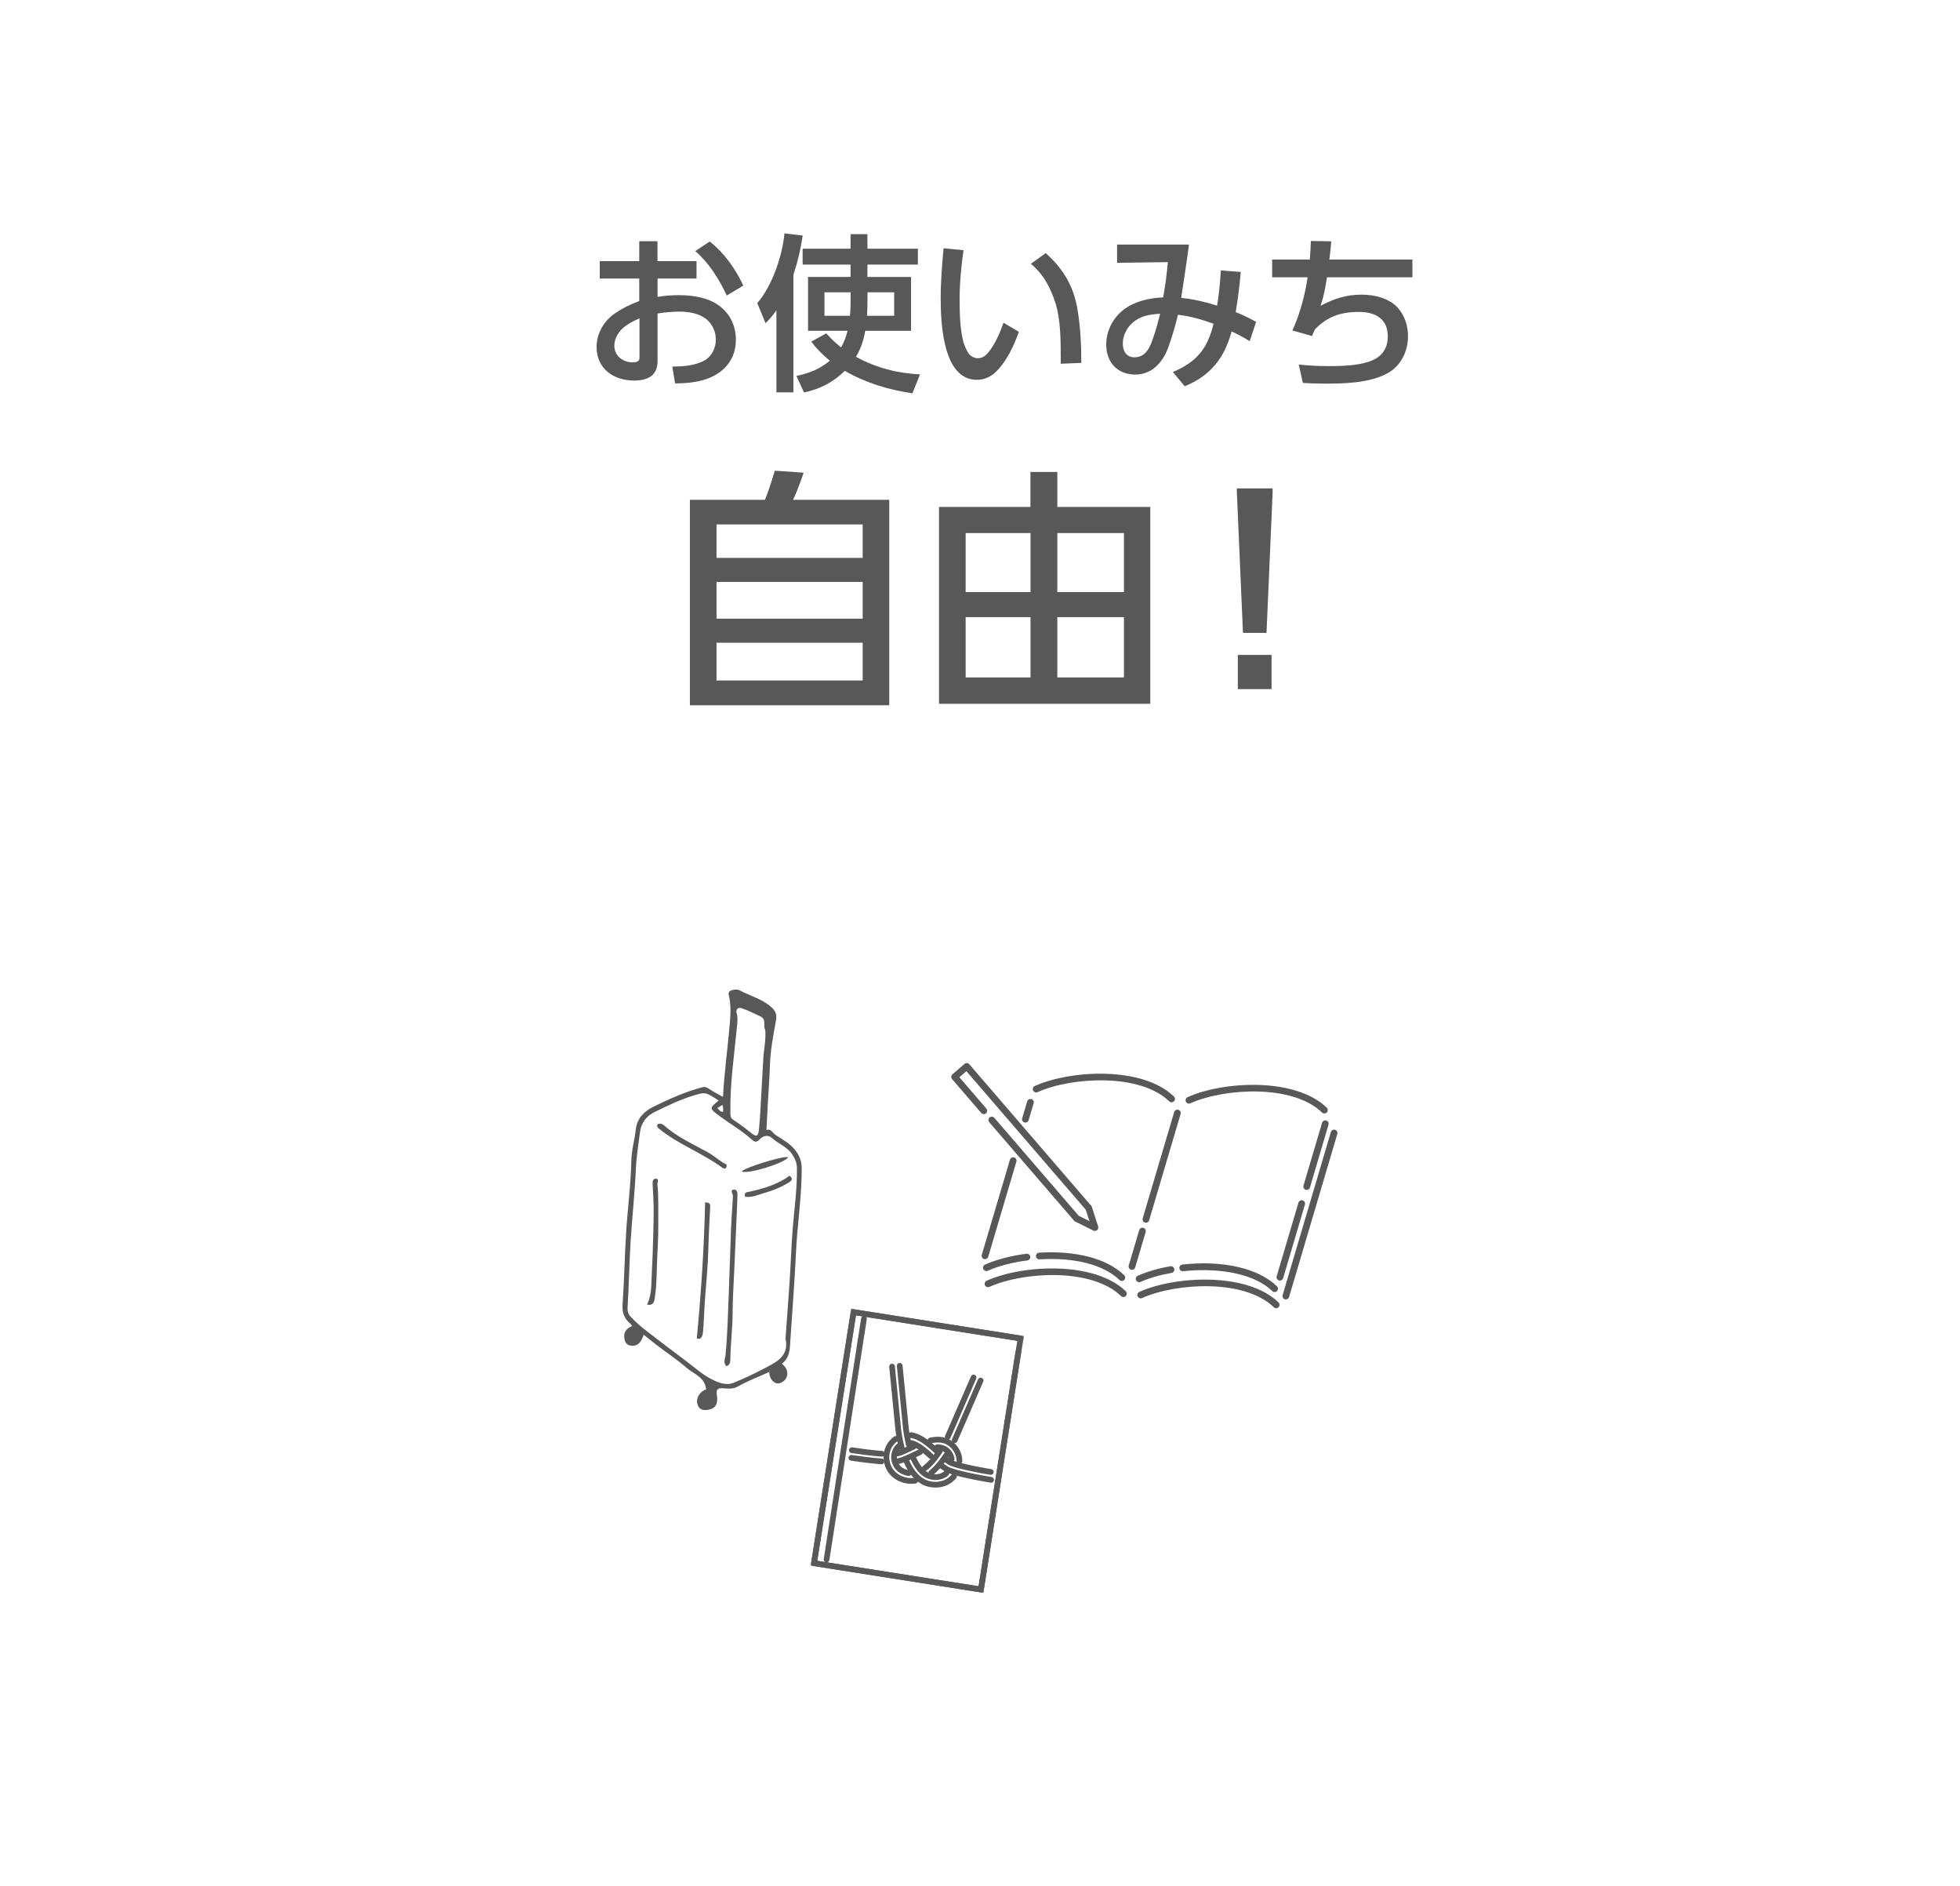 <?xml version="1.0" encoding="UTF-8"?><svg id="_レイヤー_2" xmlns="http://www.w3.org/2000/svg" viewBox="0 0 343 330"><defs><style>.cls-1{fill:#595858;}.cls-2{stroke-miterlimit:10;}.cls-2,.cls-3{fill:#fff;}.cls-2,.cls-4{stroke:#595858;}.cls-4{fill:none;stroke-linecap:round;stroke-linejoin:round;}</style></defs><g id="text"><rect class="cls-3" width="343" height="330"/><path class="cls-1" d="M121.89,45.68v3.04h-6.82v3.22c1.24-.21,2.51-.3,3.75-.3,2.39,0,5.17.41,7.09,1.89,1.89,1.42,2.87,3.54,2.87,5.91,0,3.37-1.98,5.73-5.08,6.85-1.77.62-3.66.77-5.55.8l-.5-2.95c1.86-.03,3.93-.15,5.61-1.06,1.3-.74,2.01-2.19,2.01-3.63,0-1.36-.53-2.63-1.54-3.51-1.24-1.09-3.19-1.42-4.79-1.42-1.3,0-2.6.12-3.87.33v8.33c0,2.6-1.8,3.4-4.11,3.4-3.57,0-6.56-2.07-6.56-5.88,0-2.33,1.27-4.55,3.19-5.85,1.39-.98,2.72-1.57,4.28-2.19v-3.93h-6.91v-3.04h6.91v-3.49h3.19v3.49h6.82ZM109.4,57.08c-1.06.77-1.89,2.07-1.89,3.4,0,1.8,1.51,2.92,3.22,2.92,1.18,0,1.18-.53,1.18-.92v-6.79c-.89.41-1.74.8-2.51,1.39ZM124.2,42.25c2.63,2.1,4.46,4.73,5.88,7.71l-2.89,1.74c-1.42-2.95-3.01-5.58-5.52-7.77l2.54-1.68Z"/><path class="cls-1" d="M133.97,56.55l-1.45-3.52c2.57-2.89,4.43-8.36,4.76-12.2l3.19.38c-.35,2.39-.86,4.58-1.62,6.85v20.59h-2.98v-14.36c-.65.92-1.09,1.45-1.89,2.25ZM151.81,48.46h7.62v9.42h-8.01c-.32,1.74-.74,3.01-1.62,4.55,3.52,1.92,7.21,2.87,11.2,3.07l-1.33,3.31c-4.17-.62-8.15-1.8-11.82-3.93-2.07,2.01-4.31,3.19-7.15,3.78l-1.33-2.89c2.27-.47,4.05-1.18,5.85-2.66-1.27-1.06-2.25-2.01-3.25-3.34l2.63-1.45c.83.95,1.6,1.68,2.6,2.45.53-.92.86-1.86,1.12-2.9h-6.91v-9.42h7.44v-2.16h-8.39v-2.78h8.39v-2.54h2.95v2.54h8.83v2.78h-8.83v2.16ZM144.28,51.14v4.11h4.46c.09-.95.12-1.92.12-2.9v-1.21h-4.58ZM151.81,52.47c0,.92-.03,1.86-.09,2.78h4.76v-4.11h-4.67v1.33Z"/><path class="cls-1" d="M168.61,43.76c-.41,2.92-.68,5.82-.68,8.77,0,2.22.09,5.26.68,7.36.21.62.62,1.71,1.06,2.16.44.41.89.62,1.48.62.97,0,1.6-.68,2.13-1.42.97-1.33,1.8-3.22,2.33-4.79l2.69,1.6c-.89,2.48-2.07,5.05-3.96,6.94-.92.92-2.07,1.45-3.4,1.45-5.97,0-6.32-10.04-6.32-14.3,0-2.9.24-5.79.5-8.71l3.49.33ZM188.55,54.07c.53,3.13.68,6.29.68,9.42l-3.6.15v-1.45c0-2.78-.06-6.29-.86-8.95-.83-2.72-2.13-5.26-4.37-7.09l2.6-1.86c3.04,2.69,4.87,5.76,5.55,9.78Z"/><path class="cls-1" d="M207.32,67.57l-2.07-2.48c4.17-1.77,6.06-4.08,7.12-8.45-2.19-.77-3.9-1.3-6.23-1.57-.41,1.74-1.09,4.11-1.71,5.76-.95,2.57-2.84,4.7-5.76,4.7-3.13,0-5.08-2.16-5.08-5.23s1.86-5.79,4.58-7.06c1.74-.8,3.46-1.12,5.38-1.21.38-2.04.65-4.11.83-6.17l-8.89.12v-3.19h12.58c-.41,3.13-.89,6.23-1.36,9.33,2.16.21,4.25.71,6.29,1.36.32-2.04.53-4.11.65-6.17l3.49.27c-.24,2.57-.47,4.49-.89,7.03,1.24.47,2.42,1.06,3.57,1.71l-1.12,3.37c-1.03-.65-2.1-1.21-3.16-1.71-1.3,4.7-3.66,7.71-8.21,9.6ZM198.14,56.52c-1,.92-1.65,2.21-1.65,3.6,0,1.3.62,2.39,2.04,2.39,1.86,0,2.63-1.54,3.16-3.07.56-1.51.95-3.04,1.33-4.55-1.83.12-3.46.35-4.87,1.62Z"/><path class="cls-1" d="M247.17,45.41v3.1h-14.95c-.3,1.92-.5,3.13-1.12,4.99,2.33-1.24,4.49-1.95,7.18-1.95,2.13,0,4.64.56,6.17,2.13,1.33,1.36,1.95,3.25,1.95,5.14,0,2.72-1.3,5.32-3.78,6.59-3.16,1.62-7.41,1.71-10.93,1.71-1.24,0-2.45-.06-3.69-.12l-.71-3.22c1.68.18,3.4.27,5.11.27,2.6,0,7.27-.03,9.22-1.95.92-.92,1.24-2.01,1.24-3.28,0-3.1-2.25-4.25-5.05-4.25-3.46,0-5.67.98-7.68,3.04-.18.38-.38.77-.53,1.18l-3.43-.97c1.3-2.84,2.22-6.23,2.66-9.31h-6.2v-3.1h6.59c.09-1.09.15-2.16.18-3.25l3.57.06c-.09,1.06-.18,2.13-.33,3.19h14.53Z"/><path class="cls-1" d="M133.86,87.45c.71-1.73,1.2-3.33,1.73-5.1l5.05.35c-.4,1.2-1.29,3.63-1.86,4.74h16.84v35.95h-34.89v-35.95h13.12ZM125.39,91.75v5.85h25.58v-5.85h-25.58ZM125.39,101.81v6.43h25.58v-6.43h-25.58ZM125.39,112.45v6.6h25.58v-6.6h-25.58Z"/><path class="cls-1" d="M201.3,88.69v34.44h-36.97v-34.44h16v-6.12h4.7v6.12h16.27ZM168.99,93.26v10.33h11.35v-10.33h-11.35ZM168.99,107.97v10.55h11.35v-10.55h-11.35ZM185.03,93.26v10.33h11.66v-10.33h-11.66ZM185.03,107.97v10.55h11.66v-10.55h-11.66Z"/><path class="cls-1" d="M216.45,86.34v-.89h6.25v.89l-1.06,24.38h-4.12l-1.06-24.38ZM216.62,114.58h5.9v5.98h-5.9v-5.98Z"/><rect class="cls-2" x="145.72" y="231.6" width="29.58" height="44.47" transform="translate(41.51 -21.91) rotate(8.96)"/><path class="cls-4" d="M149.07,253.72c1.17.18,3.41.49,5.27.63"/><path class="cls-4" d="M154.26,255.68c-1.87-.14-4.05-.44-5.27-.62"/><path class="cls-4" d="M156.11,239.1c0,.09.83,8.5,1.06,10.76.03.33.1.86.21,1.51h0c.07.41.16.87.28,1.36.04.17.08.35.13.53"/><path class="cls-4" d="M159.05,252.75c-.03-.12-.06-.25-.09-.37-.11-.49-.2-.94-.27-1.34h0c-.11-.66-.16-1.14-.18-1.32-.23-2.25-1.05-10.67-1.06-10.76"/><path class="cls-4" d="M159.87,253.11c-.18.08-.36.17-.54.25-.03.01-.06.03-.1.05l-1.23.56c-.32.13-.62.24-.89.32"/><path class="cls-4" d="M161,254.06c-.37.16-.74.34-1.1.51-.08.04-.15.07-.23.11l-1.23.55c-.42.17-.83.31-1.21.4"/><path class="cls-4" d="M166.95,258.3c-.93,1.11-2.4,1.65-4.01,1.4h0c-.72-.11-1.38-.4-1.98-.85-.4-.3-.77-.67-1.12-1.11-.43-.55-.82-1.21-1.17-1.99"/><path class="cls-4" d="M162.83,252.02c.92-.2,1.83-.23,2.67.09.3.11.59.27.86.48.1.08.19.15.28.23.81.74,1.25,1.74,1.27,2.8"/><path class="cls-4" d="M166.54,255.27c-.06-.43-.24-.86-.58-1.24-.11-.13-.25-.26-.41-.38-.22-.17-.46-.28-.72-.35-.26-.07-.54-.1-.83-.09"/><path class="cls-4" d="M159.89,255.23c.35.77.78,1.5,1.3,2.05.34.37.73.66,1.16.86.25.11.51.2.79.24h0c1.08.17,1.9-.13,2.46-.62"/><path class="cls-4" d="M160.15,259.05c-.45.07-.9.07-1.35,0t0,0c-1.9-.3-3.28-1.58-3.6-3.32-.02-.14-.05-.28-.06-.42-.03-.31-.02-.62.02-.91.14-1.09.72-2.04,1.6-2.66"/><path class="cls-4" d="M162.87,254.73c-.36-.34-.74-.67-1.12-.98-.43-.35-.87-.66-1.3-.9-.31-.17-.62-.3-.92-.38"/><path class="cls-4" d="M157.21,253.07c-.39.38-.61.86-.7,1.33-.05.28-.06.55-.04.79.02.18.05.36.1.54.26.89,1,1.77,2.44,2h0"/><path class="cls-4" d="M173.39,257.53c-1.44-.24-3.84-.68-5.56-1.14-.5-.14-.95-.28-1.29-.41-.01,0-.02,0-.03-.01-.23-.1-.48-.25-.75-.45"/><path class="cls-4" d="M164.9,256.53c.38.28.75.52,1.11.67.02,0,.05.02.07.03.36.14.81.28,1.31.43,1.93.53,4.62,1.01,6.06,1.25"/><path class="cls-4" d="M162.97,257.68c.48-.4.96-.88,1.44-1.45.01-.02.03-.04.05-.06l.81-1.07c.13-.18.25-.36.36-.54"/><path class="cls-4" d="M171.61,241.53c-.03.08-3.4,7.84-4.31,9.92-.06.14-.14.32-.24.53"/><path class="cls-4" d="M165.86,251.37c.1-.22.17-.38.21-.46.91-2.07,4.27-9.83,4.31-9.91"/><path class="cls-4" d="M161.85,256.86c.58-.43,1.11-.99,1.6-1.58l.8-1.08c.08-.12.16-.24.24-.36"/><path class="cls-4" d="M159.43,251.08c.9.14,1.75.59,2.56,1.17.44.32.87.68,1.28,1.04.18.16.36.32.53.48"/><polyline class="cls-4" points="178.19 236.65 171.66 278.1 142.44 273.49 149.37 229.56 178.59 234.17"/><line class="cls-4" x1="151.19" y1="230.73" x2="144.65" y2="272.84"/><path class="cls-1" d="M205.03,192.86c-.15,0-.29-.05-.41-.17-5.14-4.98-17.09-4.28-23.05-1.61-.29.13-.64,0-.78-.3-.13-.3,0-.64.3-.78,6.26-2.81,18.85-3.49,24.35,1.84.23.23.24.6.01.83-.12.12-.27.18-.42.18Z"/><path class="cls-1" d="M231.77,194.81c-.15,0-.29-.05-.41-.17-5.14-4.98-17.09-4.28-23.05-1.61-.29.13-.64,0-.78-.3-.13-.3,0-.64.3-.78,6.26-2.81,18.85-3.49,24.35,1.84.23.23.24.6.01.83-.12.12-.27.18-.42.18Z"/><path class="cls-1" d="M196.32,224.11c-.15,0-.29-.05-.41-.17-2.76-2.67-7.86-3.99-14-3.61-.32.02-.6-.23-.62-.55-.02-.32.23-.6.55-.62,6.47-.39,11.9,1.04,14.89,3.94.23.23.24.6.01.83-.12.12-.27.18-.42.18Z"/><path class="cls-1" d="M172.62,222.38c-.22,0-.44-.13-.54-.35-.13-.3,0-.64.3-.78,1.96-.88,4.54-1.55,7.26-1.9.32-.04.62.19.66.51.04.32-.19.62-.51.66-2.61.33-5.07.97-6.93,1.81-.08.04-.16.05-.24.05Z"/><path class="cls-1" d="M223.05,226.05c-.15,0-.29-.05-.41-.17-3.55-3.44-10.39-4.05-15.6-3.47-.32.03-.61-.2-.65-.52-.04-.32.2-.61.52-.65,7.1-.78,13.29.64,16.55,3.8.23.23.24.6.01.83-.12.12-.27.18-.42.18Z"/><path class="cls-1" d="M199.35,224.33c-.22,0-.44-.13-.54-.35-.13-.3,0-.64.3-.78,1.59-.71,3.56-1.29,5.71-1.66.32-.06.62.16.68.48.06.32-.16.62-.48.68-2.05.36-3.93.91-5.43,1.58-.08.04-.16.05-.24.05Z"/><path class="cls-1" d="M196.6,226.93c-.15,0-.29-.05-.41-.17-5.14-4.98-17.09-4.28-23.05-1.61-.3.13-.64,0-.78-.3-.13-.3,0-.64.3-.78,6.26-2.81,18.85-3.49,24.35,1.84.23.23.24.6.01.83-.12.12-.27.18-.42.18Z"/><path class="cls-1" d="M223.33,228.88c-.15,0-.29-.05-.41-.17-5.14-4.98-17.09-4.28-23.05-1.61-.29.13-.64,0-.78-.3-.13-.3,0-.64.3-.78,6.26-2.81,18.85-3.49,24.35,1.84.23.23.24.6.01.83-.12.12-.27.18-.42.18Z"/><path class="cls-1" d="M172.38,220.3c-.06,0-.11,0-.17-.02-.31-.09-.49-.42-.4-.73l4.93-16.65c.09-.31.42-.49.73-.4.31.09.49.42.4.73l-4.93,16.65c-.08.26-.31.42-.56.42Z"/><path class="cls-1" d="M179.45,196.4c-.06,0-.11,0-.17-.02-.31-.09-.49-.42-.4-.73l.88-2.96c.09-.31.42-.49.73-.4.31.09.49.42.4.73l-.88,2.96c-.08.26-.31.42-.56.42Z"/><path class="cls-1" d="M198.1,222.16c-.06,0-.11,0-.17-.02-.31-.09-.49-.42-.4-.73l1.83-6.19c.09-.31.42-.49.73-.4.31.09.49.42.4.73l-1.83,6.19c-.08.26-.31.42-.56.42Z"/><path class="cls-1" d="M200.54,213.92c-.06,0-.11,0-.17-.02-.31-.09-.49-.42-.4-.73l5.51-18.61c.09-.31.42-.49.73-.4.31.09.49.42.4.73l-5.51,18.61c-.08.26-.31.42-.56.42Z"/><path class="cls-1" d="M223.99,224.04c-.06,0-.11,0-.17-.02-.31-.09-.49-.42-.4-.73l3.81-12.88c.09-.31.42-.49.73-.4.31.09.49.42.4.73l-3.81,12.88c-.08.26-.31.42-.56.42Z"/><path class="cls-1" d="M228.68,208.18c-.06,0-.11,0-.17-.02-.31-.09-.49-.42-.4-.73l3.25-10.99c.09-.31.42-.49.73-.4.31.09.49.42.4.73l-3.25,10.99c-.08.26-.31.42-.56.42Z"/><path class="cls-1" d="M225.03,227.34c-.06,0-.11,0-.17-.02-.31-.09-.49-.42-.4-.73l8.44-28.53c.09-.31.42-.49.73-.4.31.09.49.42.4.73l-8.44,28.53c-.08.26-.31.42-.56.42Z"/><path class="cls-1" d="M191.63,215.37c-.09,0-.18-.02-.26-.06l-3.22-1.6c-.07-.03-.13-.08-.18-.14l-14.85-17.23c-.21-.25-.18-.62.06-.83.25-.21.62-.18.83.06l14.77,17.14,1.87.93-.64-1.99-20.89-24.24-1.23,1.06,4.72,5.48c.21.25.18.62-.06.83-.25.21-.62.18-.83-.06l-5.11-5.93c-.1-.12-.15-.27-.14-.43.01-.16.08-.3.2-.4l2.12-1.83c.25-.21.62-.18.83.06l21.35,24.78c.05.06.09.13.11.2l1.1,3.42c.07.22,0,.47-.18.62-.11.09-.25.14-.38.14Z"/><path class="cls-1" d="M134.64,240.03c-1.84.83-3.74,1.54-5.5,2.54-.96.55-1.83.34-2.75.31-.79-.03-1.08.24-.95,1.08.26,1.66-.18,2.44-1.45,2.68-.71.13-1.47.09-1.81-.64-.33-.69-.25-1.48.28-2.14.32-.4.72-.64,1.12-.78-.25-2.19-2.18-2.68-3.45-3.79-1.63-1.42-3.43-2.61-5.15-3.92-.78-.59-1.54-1.22-2.34-1.86-.37,1.14-.89,2.06-2.21,1.92-.57-.06-.95-.39-1.1-.96-.33-1.22.16-2.02,1.3-2.46-.14-.2-.21-.33-.31-.41-1.04-.87-1.48-1.88-1.37-3.38.3-4.22.36-8.47.63-12.69.26-4.15.82-8.28.9-12.43.04-1.92.58-3.66.78-5.5.22-1.98,1.53-3.2,3.08-3.97,2.76-1.36,5.57-2.61,8.53-3.4.4-.11.75-.05,1.15.23.75.53,1.59.93,2.5,1.44.24-4.36.83-8.55,1.19-12.77.14-1.67.24-3.39-.18-5.06-.12-.48.15-.71.47-.8.48-.15.99-.25,1.49.02,1.72.92,3.64,1.41,5.2,2.67.75.6,1.36,1.24,1.12,2.51-.5,2.71-1.02,5.43-1.09,8.23-.06,2.22-.25,4.44-.37,6.66-.08,1.43-.14,2.86-.22,4.33.8-.27,1.11.57,1.64.91,1.24.8,2.56,1.49,3.5,2.76.69.93,1.03,1.88,1.03,3.11,0,5-.79,9.93-1.02,14.91-.23,4.94-.62,9.87-.95,14.81-.1,1.52-.03,2.94-1.12,4.07-.1.1-.21.17-.38.31.31.34.7.64.85,1.11.34,1.03-.19,2.01-1.24,2.32-.72.21-1.54-.42-1.76-1.38-.05-.21-.05-.44-.08-.65.04-.05.24,0,.08-.16-.02.06-.03.13-.05.19ZM125.78,192.54c-2.35-1.52-2.34-1.48-4.38-.88-2.4.71-4.65,1.83-6.89,2.92-1.32.64-2.29,1.8-2.51,3.49-.29,2.19-.63,4.36-.73,6.59-.19,4.22-.66,8.43-.92,12.64-.23,3.8-.29,7.61-.52,11.41-.05.74.15,1.28.57,1.7.79.82,1.64,1.59,2.53,2.28,2.39,1.87,4.81,3.69,7.24,5.51,1.44,1.09,2.8,2.32,4.41,3.13,1.2.61,2.53,1.11,3.79.6,2.09-.84,4.13-1.85,6.13-2.91,1.83-.97,3.57-2.11,2.96-4.84-.02-.1.02-.21.03-.32.24-3.36.5-6.72.72-10.08.19-2.97.28-5.95.52-8.92.29-3.51.79-6.99.73-10.53-.02-.9-.32-1.58-.79-2.31-.89-1.39-2.39-1.85-3.51-2.87-.8-.72-1.64-.44-2.26.23-.51.54-.89.4-1.31.02-1.75-1.6-3.8-2.75-5.68-4.15-1.8-1.34-1.83-1.3-.12-2.73ZM133.91,180.22c-.17-.31-.17-.8-.16-1.26.02-.6-.24-.94-.71-1.15-1.08-.5-2.14-1.05-3.27-1.42-.77-.25-1,.39-.86.83.24.8.14,1.6.07,2.32-.49,5.09-1.27,10.15-1.16,15.31.01.63.14.83.59,1.13,1.01.66,2,1.39,2.94,2.16.99.81,1.33.76,1.47-.55.2-1.88.27-3.79.38-5.68.13-2.18.26-4.37.37-6.55.08-1.68.49-3.32.35-5.13ZM125.53,193.86c.32.26.5.72,1,.65.06-.4.04-.78-.11-1.2-.3.19-.59.36-.89.54Z"/><path class="cls-1" d="M127.12,239.02c-.63-.62-.2-1.37-.15-1.96.35-3.79.44-7.6.59-11.39.15-3.56.22-7.12.37-10.68.08-1.86.22-3.72.33-5.58,0-.11,0-.23-.02-.33-.12-.38-.48-.91.22-.96.47-.03.62.5.6.95-.06,1.87-.15,3.73-.23,5.6-.1,2.4-.21,4.81-.32,7.21-.11,2.58-.29,5.17-.3,7.75,0,2.74-.37,5.45-.4,8.18,0,.58-.1,1.04-.7,1.21Z"/><path class="cls-1" d="M123.39,210.37c.7-.02.91.21.89.7-.11,2.47-.26,4.94-.32,7.42-.07,2.87-.35,5.72-.57,8.58-.16,2-.18,4.01-.37,6.01-.06.58-.29,1.41-1.08,1.07.76-7.96,1.28-15.82,1.45-23.77Z"/><path class="cls-1" d="M113.25,228.26c.45-1.06.69-2.11.72-3.22.06-1.9.19-3.8.25-5.7.08-2.48.16-4.96.17-7.44,0-1.56-.08-3.12-.18-4.68-.03-.55.06-1.03.58-1,.61.03.23.58.26.93.22,2.32.13,4.64.15,6.95.02,2.12-.1,4.23-.2,6.35-.1,2.11-.06,4.24-.37,6.33-.1.67-.1,1.7-1.38,1.48Z"/><path class="cls-1" d="M115.04,196.74c.45-.3.9-.09,1.22.19,2.29,2.05,5.03,3.23,7.63,4.68,1.14.63,2.08,1.58,3.27,2.14.04.67-.28.89-.79.52-3.54-2.6-7.7-4.05-11.12-6.86-.22-.18-.3-.38-.22-.67Z"/><path class="cls-1" d="M138.16,205.7c.55.42.57.76-.03,1.13-1.36.85-2.82,1.46-4.35,1.88-1.1.3-2.16.86-3.39.66-.21-.77.29-.78.77-.88,2.18-.45,4.29-1.1,6.24-2.26.26-.15.49-.35.75-.54Z"/><path class="cls-1" d="M137.94,202.46c-.63,1.04-7.02,3.01-8.14,2.5.36-.65,7.38-2.81,8.14-2.5Z"/></g></svg>